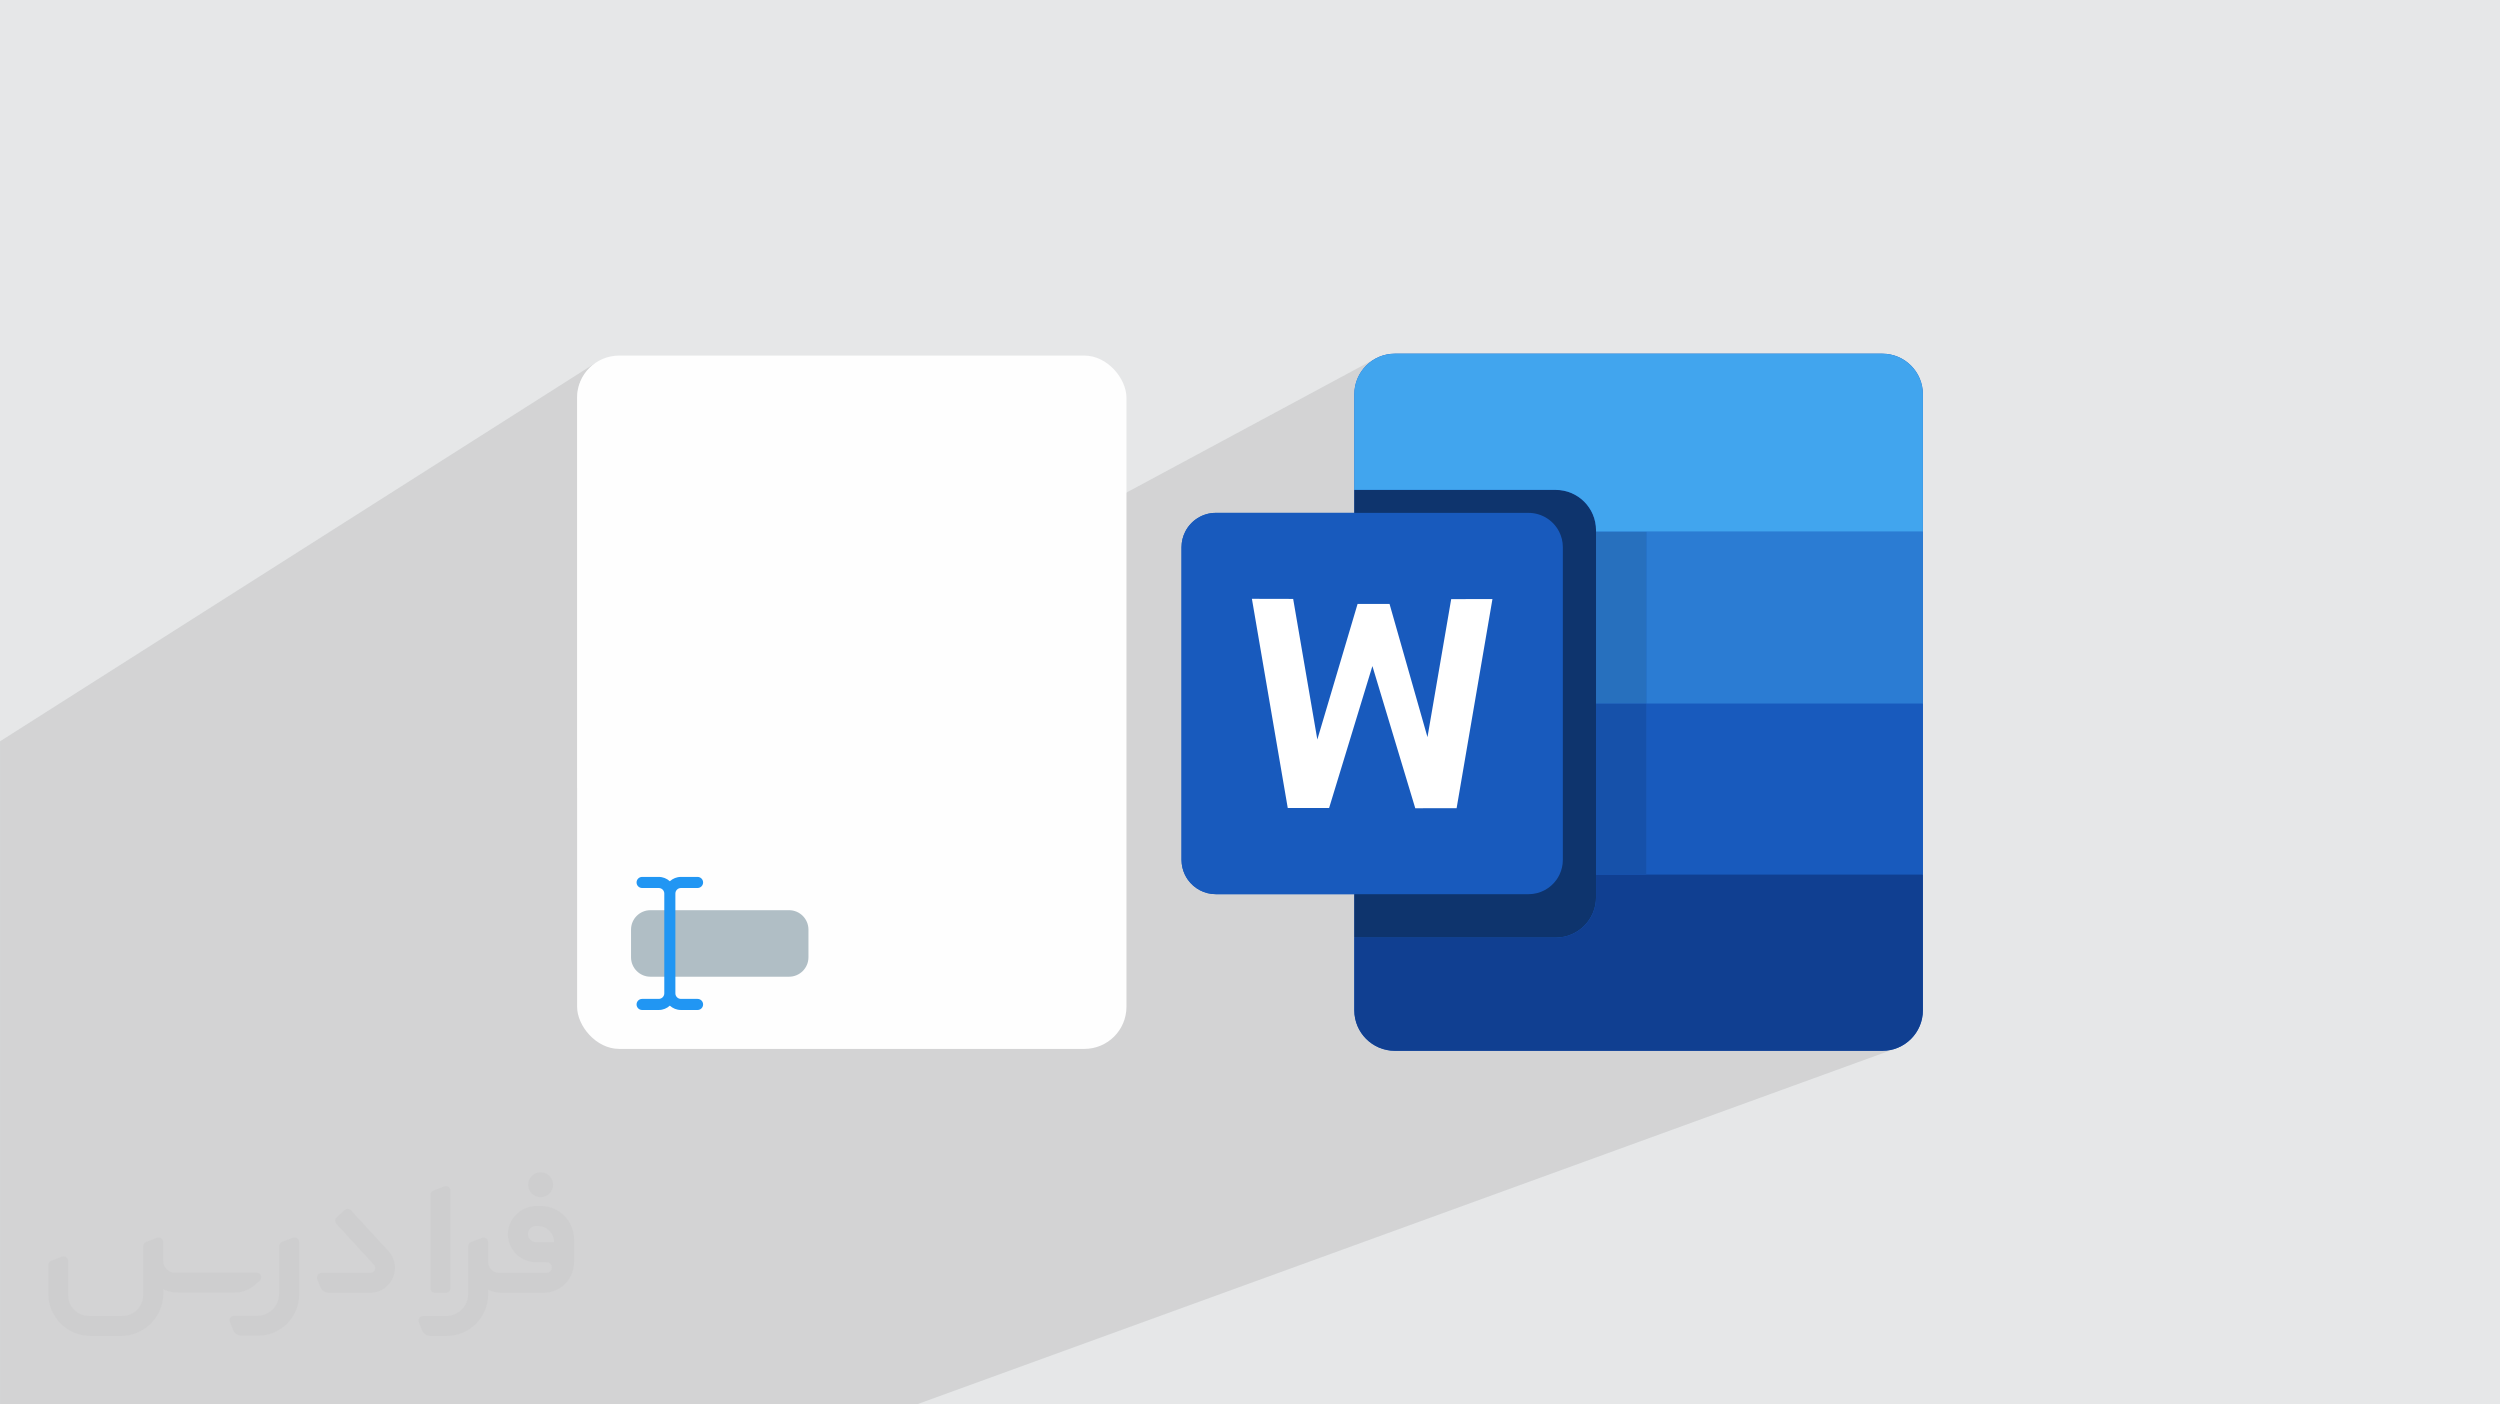 <?xml version="1.0" encoding="UTF-8"?>
<!DOCTYPE svg PUBLIC "-//W3C//DTD SVG 1.0//EN" "http://www.w3.org/TR/2001/REC-SVG-20010904/DTD/svg10.dtd">
<!-- Creator: CorelDRAW -->
<svg xmlns="http://www.w3.org/2000/svg" xml:space="preserve" width="94.192mm" height="52.917mm" version="1.0" style="shape-rendering:geometricPrecision; text-rendering:geometricPrecision; image-rendering:optimizeQuality; fill-rule:evenodd; clip-rule:evenodd"
viewBox="0 0 9418.1 5291.06"
 xmlns:xlink="http://www.w3.org/1999/xlink"
 xmlns:xodm="http://www.corel.com/coreldraw/odm/2003">
 <defs>
  <style type="text/css">
   <![CDATA[
    .fil11 {fill:#FEFEFE}
    .fil5 {fill:#0E346D;fill-rule:nonzero}
    .fil6 {fill:#103F91;fill-rule:nonzero}
    .fil7 {fill:#1651AA;fill-rule:nonzero}
    .fil3 {fill:#185ABD;fill-rule:nonzero}
    .fil13 {fill:#2196F3;fill-rule:nonzero}
    .fil8 {fill:#2770BE;fill-rule:nonzero}
    .fil4 {fill:#2B7CD3;fill-rule:nonzero}
    .fil9 {fill:#41A5EE;fill-rule:nonzero}
    .fil12 {fill:#B0BEC5;fill-rule:nonzero}
    .fil10 {fill:white;fill-rule:nonzero}
    .fil2 {fill:#373435;fill-rule:nonzero;fill-opacity:0.031}
    .fil1 {fill:#2B2A29;fill-opacity:0.102}
    .fil0 {fill:#E6E7E8}
   ]]>
  </style>
 </defs>
 <g id="Layer_x0020_1">
  <polygon class="fil0" points="-0,0 9418.1,0 9418.1,5291.06 -0,5291.06 "/>
  <path class="fil1" d="M5101.99 1845.5l0 -360.27 0.78 -15.61 0.01 -0.01 2.3 -15.17 0.01 -0.01 3.76 -14.63 0.01 -0.01 5.13 -14.03 0.01 -0.01 6.42 -13.35 0.01 -0.01 7.65 -12.59 0.01 -0.01 8.78 -11.75 0.01 -0.01 9.87 -10.85 10.85 -9.86 11.76 -8.8 12.59 -7.65 0.01 -0.01 -0.01 0.01 -0.06 0.03 -3007.78 1618.04 0 -1470.84 0.82 -16.15 2.42 -15.7 3.92 -15.17 5.35 -14.55 6.7 -13.85 7.96 -13.07 9.15 -12.22 10.26 -11.27 11.27 -10.26 12.22 -9.15 -2244.16 1426.01 0 1740.44 0 2.12 0 27.05 0 29.53 0 2.17 0 4.05 0 26.55 0 6.63 0 10.83 0 5.98 0 2.91 0 4.31 0 6.49 0 50.86 0 157.7 0 18.67 0 35.38 0 1.93 0 25.55 0 1.9 0 5.51 0 0.3 0 26.05 0 4.71 0 2.51 0 17.86 0 25.86 0 8.29 0 2.8 0 35.2 0 208.21c1226.94,0 2067.05,0 3430.67,0l0.03 0 21.88 0 3684.05 -1339.33 -0.03 0.01 -14.61 3.76 -0.03 0.01 -15.15 2.3 -0.03 0.01 -15.59 0.78 -1536.56 0 1689.34 -663.75 -1042.13 0 0 -203.15 1042.13 -441.36 -1042.13 0 0 -0.01 0 -174.29 1042.12 -473.43 -1042.12 0 0 -0.01 -189.19 0 0 -5.16 -0.78 -15.54 -2.31 -15.09 -3.74 -14.56 -5.11 -13.96 -0.02 -0.02 -6.37 -13.26 -0.02 -0.02 -7.59 -12.51 -0.02 -0.02 -8.73 -11.67 -0.02 -0.03 -9.78 -10.76 -0.02 -0.03 -10.77 -9.78 -0.02 -0.02 -11.68 -8.73 -0.02 -0.02 -12.52 -7.61 -13.28 -6.39 -13.96 -5.11 -14.56 -3.74 -15.09 -2.31 -15.54 -0.78 -758.73 0 0 -0.01z"/>
  <g id="_2052887530912">
   <path class="fil2" d="M1126.97 4679.13l0 197.31c0,20.44 -3.75,40.88 -11.68,59.64 -7.93,18.77 -19.19,36.3 -33.79,50.47 -14.6,14.6 -31.7,25.86 -50.47,33.79 -18.77,7.93 -39.21,11.68 -59.64,11.68l-60.9 0c-7.09,0 -14.18,-2.08 -20.02,-6.26 -5.84,-4.17 -10.43,-9.59 -12.94,-16.27l-11.26 -29.2c-0.83,-2.5 -1.25,-5.42 -1.25,-8.34 0,-2.92 1.25,-5.43 2.92,-7.93 1.67,-2.5 3.75,-4.17 6.26,-5.42 2.5,-1.25 5.42,-2.09 7.92,-1.67l86.35 0c22.11,0 42.97,-8.76 58.81,-24.61 15.43,-15.44 24.19,-36.71 24.19,-58.81l0 -179.37c0,-3.34 1.26,-6.67 3.34,-9.59 2.09,-2.92 5.01,-5.01 7.93,-6.26l40.88 -15.85c2.5,-0.84 5.42,-1.25 8.34,-0.84 2.92,0.42 5.43,1.26 7.51,2.92 2.09,1.67 4.18,3.76 5.43,6.26 1.25,2.92 2.08,5.84 2.08,8.34z"/>
   <path class="fil2" d="M2036.73 4543.16l-15.02 0c-59.65,0 -109.29,48.79 -108.46,108.03 0.42,27.54 12.1,54.23 31.71,73.42 19.6,19.6 46.29,30.45 74.24,30.45l39.63 0c5.43,0 10.43,2.08 14.19,5.84 3.75,3.75 5.84,8.76 5.84,14.18 0,5.43 -2.09,10.43 -5.84,14.19 -3.76,3.75 -8.76,5.84 -14.19,5.84l-179.36 0c-10.85,0 -20.86,-4.59 -28.37,-12.1 -7.51,-7.51 -11.68,-17.94 -12.1,-28.37l0 -75.08c0,-2.92 -0.83,-5.42 -2.08,-7.93 -1.25,-2.5 -3.34,-4.58 -5.43,-6.25 -2.08,-1.67 -5,-2.51 -7.51,-2.92 -2.92,-0.42 -5.42,0 -8.34,0.83l-41.3 15.85c-2.92,1.25 -5.84,3.34 -7.93,6.26 -2.08,2.92 -2.92,6.26 -2.92,9.59l0 179.37c0,22.11 -8.76,43.39 -24.19,58.81 -15.44,15.44 -36.71,24.61 -58.81,24.61l-86.76 0.01c-2.92,0 -5.43,0.83 -7.93,2.08 -2.5,1.25 -4.59,3.34 -6.26,5.43 -1.66,2.5 -2.5,5 -2.92,7.51 -0.41,2.92 0,5.42 1.26,8.34l11.26 29.2c2.5,6.68 7.09,12.52 12.93,16.69 5.84,4.17 12.93,6.26 20.03,5.84l60.89 0c41.3,0 80.92,-16.27 110.13,-45.88 29.2,-29.2 45.87,-68.83 45.87,-110.13l0 -18.35c15.86,7.92 33.38,12.1 50.89,12.1l157.25 0c30.46,0 60.07,-12.1 81.76,-33.79 21.69,-21.7 33.79,-50.89 33.79,-81.76l0 -85.93c0,-33.37 -13.35,-65.48 -36.71,-89.26 -23.78,-23.78 -55.89,-36.71 -89.26,-36.71zm50.46 136.39l-66.73 0c-7.93,0 -15.44,-2.5 -21.28,-7.92 -5.84,-5.43 -9.6,-12.52 -10.43,-20.45 0,-4.17 0.42,-8.76 2.08,-12.93 1.67,-4.17 3.76,-7.92 6.68,-10.84 5.84,-5.43 13.77,-8.77 21.69,-8.77l7.1 0c16.27,0 31.7,6.26 42.96,17.94 11.68,11.27 17.94,26.7 17.94,42.97z"/>
   <path class="fil2" d="M1696.77 4485.18l0 367.91c0,2.08 -0.42,4.58 -1.25,6.67 -0.84,2.09 -2.09,4.17 -3.76,5.84 -1.67,1.67 -3.34,2.92 -5.42,3.75 -2.09,0.84 -4.17,1.26 -6.68,1.26l-40.88 0c-2.08,0 -4.59,-0.42 -6.67,-1.26 -2.09,-0.83 -4.17,-2.08 -5.43,-3.75 -1.66,-1.67 -2.92,-3.75 -3.75,-5.84 -0.83,-2.09 -1.25,-4.59 -1.25,-6.67l0 -352.06c0,-3.33 0.83,-6.67 2.92,-9.59 2.08,-2.92 4.59,-5.01 7.92,-6.26l40.89 -15.85c2.5,-0.84 5.42,-1.25 8.34,-1.25 2.92,0.41 5.42,1.25 7.51,2.92 2.5,1.66 4.17,3.75 5.42,6.25 1.25,2.09 2.09,5.01 2.09,7.93z"/>
   <path class="fil2" d="M1393.51 4870.6l-153.91 0c-7.09,0 -14.19,-2.09 -20.03,-6.26 -5.84,-4.17 -10.43,-10.01 -13.35,-16.69l-11.26 -28.78c-0.83,-2.51 -1.25,-5.43 -0.83,-8.35 0.41,-2.92 1.25,-5.42 2.92,-7.92 1.66,-2.51 3.75,-4.17 6.25,-5.43 2.51,-1.25 5.43,-2.08 7.93,-2.08l184.37 0c3.34,0 6.67,-1.25 9.59,-2.92 2.93,-2.09 5.01,-4.59 6.68,-7.93 1.25,-3.34 1.67,-6.67 1.25,-10.01 -0.42,-3.34 -2.08,-6.68 -4.17,-9.18l-141.82 -154.33c-2.92,-3.34 -4.59,-7.93 -4.59,-12.52 0,-4.59 2.09,-8.76 5.84,-12.1l29.62 -27.53c3.34,-2.92 7.93,-4.59 12.52,-4.59 4.59,0.42 8.76,2.09 12.1,5.84l140.56 153.08c55.48,59.65 12.52,157.68 -69.66,157.68z"/>
   <path class="fil2" d="M978.9 4824.72l-20.03 17.1c-20.86,17.94 -47.55,27.95 -75.08,27.95l-211.49 0c-19.6,0 -39.21,-4.17 -57.14,-12.51l0 16.27c0,20.85 -4.17,41.71 -12.1,60.89 -7.92,19.19 -19.6,36.71 -34.62,51.72 -14.6,14.6 -32.12,26.28 -51.72,34.63 -19.19,7.92 -40.05,12.09 -60.9,12.09l-114.71 0.01c-20.86,0 -41.72,-4.18 -60.9,-12.1 -19.19,-7.93 -36.71,-19.61 -51.72,-34.63 -14.6,-14.6 -26.28,-32.12 -34.62,-51.72 -7.93,-19.19 -12.1,-40.04 -12.1,-60.89l0 -108.04c0,-3.34 1.25,-6.67 2.92,-9.59 2.09,-2.92 4.59,-5.01 7.93,-6.26l40.88 -15.85c2.5,-0.84 5.42,-1.26 8.34,-0.84 2.92,0.42 5.43,1.25 7.51,2.92 2.09,1.67 4.17,3.76 5.43,6.26 1.25,2.5 2.08,5.01 2.08,7.93l0 128.89c0,20.86 8.35,40.88 22.95,55.48 14.6,14.6 34.62,22.94 55.47,22.94l125.97 0c20.86,0 40.47,-8.35 55.06,-22.95 14.6,-14.6 22.95,-34.62 22.95,-55.47l0 -184.37c0,-3.34 1.25,-6.68 2.92,-9.6 2.08,-2.92 4.58,-5 7.92,-6.25l40.88 -15.86c2.51,-0.83 5.43,-1.25 8.35,-0.83 2.92,0.42 5.42,1.25 7.92,2.92 2.51,1.67 4.18,3.75 5.43,6.26 1.25,2.5 2.08,5.42 2.08,7.92l0 70.5c0,11.68 4.59,23.36 12.94,31.7 8.34,8.35 19.6,13.35 31.7,13.35l307.84 0c3.34,0 7.1,0.84 9.6,2.92 2.92,2.09 5.01,5.01 6.26,7.93 1.25,3.34 1.25,6.67 0.41,10.43 0,3.75 -2.08,6.67 -4.58,8.76z"/>
   <path class="fil2" d="M2036.73 4510.2c25.86,0 47.13,-21.28 47.13,-47.13 0,-25.87 -21.28,-47.13 -47.13,-47.13 -25.87,0 -47.14,21.27 -47.14,47.13 0,25.86 21.28,47.13 47.14,47.13z"/>
  </g>
  <g id="_2052887535424">
   <g>
    <path class="fil3" d="M5101.99 1932.06l-521.54 0c-50.23,0 -93.81,28.66 -115.25,70.56 -9.03,17.65 -14.14,37.64 -14.14,58.81l0 1177.78c0,19.93 4.55,38.8 12.58,55.65 3.21,6.77 6.99,13.17 11.29,19.24 23.43,33.01 61.98,54.48 105.51,54.48l521.55 0 0 163.56 0 273.67c0,84.39 68.4,152.79 152.79,152.79l1836.38 0c84.39,0 152.8,-68.4 152.8,-152.79l0 -510.95 0 -644.53 0 -647.71 0 -517.4c0,-84.38 -68.41,-152.79 -152.8,-152.79l-1836.38 0c-84.39,0 -152.79,68.41 -152.79,152.79l0 360.27 0 86.57 0 -0.01z"/>
    <path class="fil3" d="M5863.74 3314.1c4.3,-6.07 8.08,-12.49 11.29,-19.24 8.06,-16.84 12.58,-35.74 12.58,-55.64l0 -1177.76c0,-21.21 -5.09,-41.18 -14.13,-58.83 -21.43,-41.88 -65.01,-70.55 -115.26,-70.55l-1177.76 0c-50.26,0 -93.83,28.68 -115.25,70.55 -9.04,17.66 -14.14,37.63 -14.14,58.83l0 1177.76c0,19.91 4.51,38.81 12.57,55.64 3.2,6.77 6.99,13.19 11.29,19.24 23.44,33 61.98,54.49 105.54,54.49l1177.76 0c43.55,0 82.1,-21.5 105.55,-54.49l-0.04 0z"/>
    <polygon class="fil3" points="6201.84,3294.86 7243.97,3294.86 7243.97,2650.34 6201.84,2650.34 "/>
    <polygon class="fil4" points="6201.84,2650.35 7243.97,2650.35 7243.97,2002.61 6201.84,2002.61 "/>
    <path class="fil5" d="M6012.65 3380.22l0 -1382.76c0,-83.92 -68,-151.92 -151.91,-151.92l-758.75 0 0 86.59 656.23 0c50.24,0 93.82,28.66 115.26,70.54 9.03,17.66 14.13,37.63 14.13,58.83l0 1177.76c0,19.91 -4.52,38.81 -12.58,55.64 -3.21,6.77 -6.99,13.18 -11.29,19.25 -23.43,32.99 -61.98,54.48 -105.54,54.48l-656.22 0 0 163.56 758.74 0c83.92,0 151.92,-68.02 151.92,-151.96l0.01 -0.01z"/>
    <path class="fil6" d="M6012.65 3294.86l0 85.35c0,83.94 -68,151.95 -151.91,151.95l-758.75 0 0 273.67c0,84.4 68.41,152.77 152.8,152.77l1836.4 0c84.38,0 152.8,-68.37 152.8,-152.77l0 -510.95 -1231.34 0 0 -0.02z"/>
    <polygon class="fil7" points="6012.65,3294.86 6201.84,3294.86 6201.84,2650.34 6012.65,2650.34 "/>
    <polygon class="fil8" points="6012.65,2650.35 6201.84,2650.35 6201.84,2002.61 6012.65,2002.61 "/>
    <path class="fil9" d="M7091.17 1332.44l-1836.41 0c-84.38,0 -152.78,68.42 -152.78,152.8l0 360.27 758.74 0c83.92,0 151.91,68 151.91,151.91l0 5.2 1231.33 0 0 -517.38c0,-84.38 -68.4,-152.8 -152.79,-152.8z"/>
    <polygon class="fil10" points="5466.98,2257.06 5377.64,2777.01 5234.7,2275.12 5114.35,2275.12 4962.69,2786.03 4871.68,2256.22 4716.23,2255.87 4851.27,3043.81 5007.02,3043.99 5170.15,2509.22 5331.65,3044.83 5487.39,3044.65 5622.41,2256.72 "/>
   </g>
   <rect class="fil11" x="2174.1" y="1339.56" width="2069.51" height="2611.92" rx="158.54" ry="158.54"/>
   <g>
    <path class="fil12" d="M2972.52 3679.52l-522.19 0c-40.31,0 -73.1,-32.8 -73.1,-73.1l0 -104.45c0,-40.32 32.8,-73.1 73.1,-73.1l522.19 0c40.32,0 73.11,32.79 73.11,73.1l0 104.45c0,40.31 -32.8,73.1 -73.11,73.1z"/>
    <path class="fil13" d="M2627.86 3763.08l-62.65 0c-11.49,0 -20.89,-9.4 -20.89,-20.89l0 -83.56 0 -208.88 0 -83.56c0,-11.5 9.4,-20.89 20.89,-20.89l62.65 0c11.53,0 20.89,-9.37 20.89,-20.89 0,-11.53 -9.36,-20.9 -20.89,-20.9l-62.65 0.02c-16.12,0 -30.67,6.27 -41.78,16.3 -11.12,-10.03 -25.66,-16.3 -41.79,-16.3l-62.66 0c-11.53,0 -20.89,9.36 -20.89,20.89 0,11.53 9.36,20.89 20.89,20.89l62.66 -0.01c11.5,0 20.9,9.39 20.9,20.89l0 83.56 0 208.88 0 83.56c0,11.49 -9.4,20.89 -20.9,20.89l-62.66 0c-11.53,0 -20.89,9.36 -20.89,20.89 0,11.53 9.36,20.89 20.89,20.89l62.66 0c16.13,0 30.67,-6.27 41.79,-16.29 11.11,10.02 25.66,16.29 41.78,16.29l62.65 0c11.53,0 20.89,-9.36 20.89,-20.89 0,-11.53 -9.36,-20.89 -20.89,-20.89z"/>
   </g>
  </g>
 </g>
</svg>
